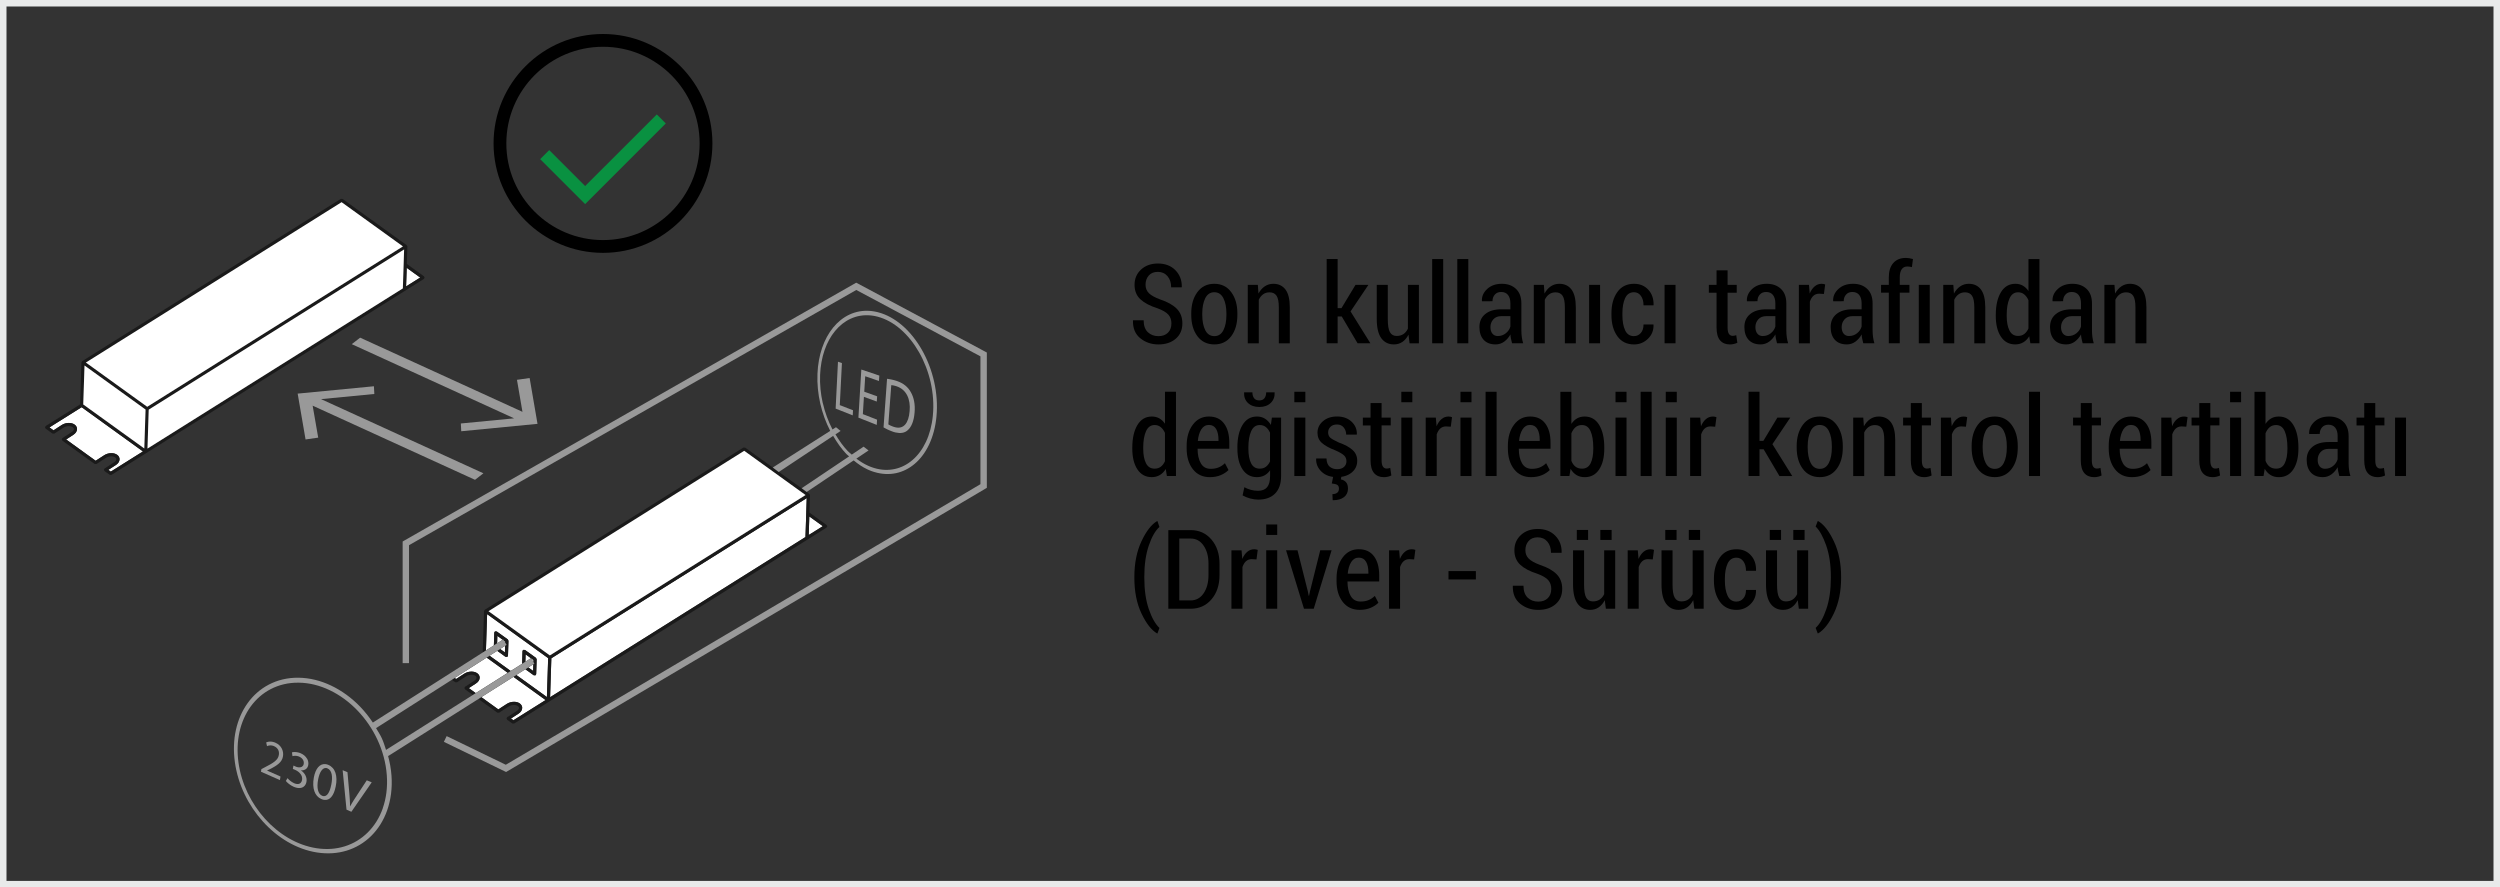 <?xml version="1.0" encoding="UTF-8"?>
<svg xmlns="http://www.w3.org/2000/svg" viewBox="0 0 96.25 34.165">
  <rect x="0" y="0" width="96.25" height="34.165" fill="#333333" stroke="none"/>
  <defs>
    <style>
      .uuid-5db3420f-7965-4d99-82a8-35171aa318bf {
        fill: #fff;
      }

      .uuid-ad6f3a09-f76b-4388-850c-439bf50e7faf {
        fill: #099141;
      }

      .uuid-7e97971f-3d9b-4e29-8d9c-0c300fff077c, .uuid-f8d10827-2e17-4a8f-98ce-a51c00564f4d {
        fill: none;
      }

      .uuid-ddd33750-ab7f-4e1c-bc21-afd2526dc2ca {
        fill: #999;
      }

      .uuid-f8d10827-2e17-4a8f-98ce-a51c00564f4d {
        stroke: #e9eaea;
        stroke-width: .25px;
      }

      .uuid-925ca498-7b92-4bd0-b2fd-b9aae9c1c0fc {
        fill: #1a1a1a;
      }
    </style>
  </defs>
  <g id="uuid-b9996949-8383-4be2-ac48-70a17533287e" data-name="Layer 1"/>
  <g id="uuid-8287aa29-4bac-4b04-bced-561e3418df2b" data-name="Layer 2">
    <g id="uuid-accc57a0-ec95-4127-990e-f80c5495f9a1" data-name="Layer 9">
      <g>
        <g>
          <path class="uuid-7e97971f-3d9b-4e29-8d9c-0c300fff077c" d="M32.689,17.571c-.034-.032-.072-.058-.105-.092-.193-.202-.359-.442-.509-.698l-2.088,1.387,.977,.704-.101-.075,1.826-1.226Z"/>
          <path class="uuid-7e97971f-3d9b-4e29-8d9c-0c300fff077c" d="M34.279,16.38l.046,.02,.049,.02,.025,.009,.025,.008,.024,.007,.024,.006c.078,.018,.149,.018,.212,.001,.063-.018,.118-.053,.165-.106,.047-.053,.085-.123,.114-.21,.029-.087,.049-.191,.058-.311,.01-.115,.007-.224-.008-.325-.015-.101-.044-.194-.086-.277-.042-.082-.096-.154-.164-.213-.068-.059-.148-.105-.242-.137l-.039-.012-.036-.01-.033-.008-.03-.006-.019-.003-.018-.002-.017-.002-.015-.001-.112,1.509,.035,.022,.042,.021Z"/>
          <path class="uuid-7e97971f-3d9b-4e29-8d9c-0c300fff077c" d="M17.877,26.488l.028-.05,.355-.23c.063-.041,.085-.087,.085-.118-.001-.024-.01-.046-.042-.07-.035-.025-.09-.041-.151-.041-.07-0-.147,.02-.205,.058l-.355,.23-.069-.002-.129-.093-2.918,1.861c.077,.129,.159,.255,.223,.392,.066,.143,.111,.296,.161,.446l3.344-2.115-.301-.217-.025-.051Z"/>
          <path class="uuid-7e97971f-3d9b-4e29-8d9c-0c300fff077c" d="M32.049,16.534l.134-.086,.178,.143-.198,.132c.139,.234,.293,.455,.471,.64,.049,.051,.105,.091,.157,.139l.456-.306,.19,.146-.469,.315c.14,.106,.287,.199,.442,.269l.064,.028,.064,.025,.064,.023,.064,.02c.266,.077,.527,.087,.772,.036,.249-.053,.482-.169,.686-.343,.208-.177,.386-.414,.522-.702,.138-.293,.231-.637,.268-1.025,.04-.422,.007-.852-.086-1.266-.093-.414-.246-.808-.446-1.159-.198-.348-.441-.652-.714-.888-.27-.233-.567-.4-.88-.482-.023-.006-.047-.012-.07-.017-.023-.005-.046-.01-.069-.014-.023-.004-.046-.008-.069-.011-.023-.003-.045-.006-.068-.008-.273-.025-.53,.021-.762,.127-.228,.104-.431,.265-.602,.473-.168,.204-.305,.454-.404,.739-.097,.282-.157,.599-.172,.945-.016,.371,.022,.741,.103,1.096,.081,.354,.207,.695,.368,1.006l.003,.005Zm2.104-1.948l.026,.003,.026,.004,.027,.004,.028,.005,.063,.012c.022,.004,.043,.009,.066,.015,.023,.006,.045,.012,.068,.018,.023,.007,.047,.014,.071,.022,.064,.022,.123,.047,.177,.076,.055,.029,.104,.062,.15,.099,.045,.036,.086,.077,.122,.121,.036,.044,.068,.092,.096,.143,.028,.051,.053,.105,.074,.163,.021,.058,.037,.119,.049,.183,.012,.065,.02,.133,.023,.205,.003,.072,.001,.147-.006,.227-.007,.081-.017,.155-.032,.225-.015,.069-.034,.132-.056,.189-.023,.057-.049,.108-.078,.152-.029,.044-.062,.082-.098,.113-.029,.026-.06,.048-.095,.065-.035,.017-.072,.028-.112,.035-.04,.007-.082,.009-.126,.007-.044-.002-.091-.009-.139-.021l-.036-.009-.037-.011-.037-.013-.038-.014c-.03-.012-.06-.024-.088-.036-.028-.012-.055-.024-.081-.036-.025-.012-.05-.024-.073-.037l-.067-.036,.135-1.871Zm-.992-.359l.693,.233-.014,.208-.528-.181-.037,.595,.496,.178-.014,.201-.495-.181-.041,.664,.547,.214-.012,.202-.706-.28,.112-1.852Zm-.899-.301l.152,.052-.083,1.619,.509,.198-.012,.197-.658-.261,.09-1.805Z"/>
          <path class="uuid-7e97971f-3d9b-4e29-8d9c-0c300fff077c" d="M23.215,9.244c2.052,0,3.721-1.669,3.721-3.721s-1.669-3.721-3.721-3.721-3.721,1.669-3.721,3.721,1.669,3.721,3.721,3.721Zm-2.071-3.465l1.384,1.384,2.757-2.757,.348,.347-3.105,3.105-1.731-1.731,.348-.348Z"/>
          <path class="uuid-7e97971f-3d9b-4e29-8d9c-0c300fff077c" d="M12.71,29.667c-.027-.038-.062-.068-.106-.086l-.013-.005-.013-.004-.013-.003-.013-.002c-.032-.003-.064,.005-.094,.022-.03,.017-.059,.044-.085,.081s-.051,.084-.072,.14c-.021,.057-.039,.123-.054,.2-.016,.082-.024,.158-.025,.227s.006,.13,.019,.183,.033,.098,.059,.134c.026,.036,.058,.063,.096,.08l.015,.006,.015,.005,.015,.004,.014,.002c.035,.004,.067-.004,.097-.021,.03-.017,.058-.045,.082-.083,.025-.037,.048-.084,.067-.14,.02-.055,.037-.12,.051-.192,.016-.078,.025-.153,.028-.221,.003-.069-.001-.131-.013-.186-.012-.055-.031-.102-.058-.141Z"/>
          <path class="uuid-7e97971f-3d9b-4e29-8d9c-0c300fff077c" d="M13.76,27.35c-.314-.327-.675-.592-1.062-.777-.382-.183-.786-.285-1.193-.291-.4-.005-.763,.084-1.079,.247-.309,.16-.572,.392-.777,.676-.201,.28-.347,.61-.428,.976-.08,.36-.096,.756-.039,1.172,.057,.412,.18,.809,.355,1.175,.175,.366,.402,.703,.668,.997,.267,.295,.573,.548,.906,.742,.336,.196,.7,.332,1.079,.389,.385,.059,.749,.031,1.08-.072,.336-.105,.637-.287,.887-.533,.254-.251,.454-.57,.584-.94,.131-.376,.189-.805,.155-1.27-.035-.469-.159-.927-.355-1.352-.196-.425-.463-.812-.778-1.141Zm-2.862,1.766c-.009,.058-.028,.11-.055,.156-.027,.046-.063,.088-.107,.127-.043,.039-.095,.074-.152,.11-.058,.035-.122,.07-.192,.106l-.106,.05,.001,.004,.515,.228-.022,.138-.729-.322,.016-.102,.14-.073c.084-.043,.157-.082,.221-.119,.063-.037,.116-.073,.159-.109,.043-.036,.077-.073,.102-.112s.041-.082,.049-.129c.006-.032,.007-.065,.004-.097-.003-.032-.011-.065-.026-.095s-.035-.06-.063-.085c-.028-.026-.063-.049-.106-.067l-.027-.01-.027-.007-.026-.005-.025-.003h-.046l-.042,.005-.038,.01-.033,.012-.032-.142,.041-.016,.045-.011,.048-.005,.051,0,.039,.004,.041,.008,.042,.012,.043,.016c.063,.026,.116,.061,.158,.101,.042,.04,.075,.085,.099,.133,.023,.047,.038,.097,.045,.147,.007,.049,.006,.098-.002,.143Zm.934,.428c-.015,.026-.034,.048-.058,.066-.023,.018-.051,.031-.083,.039s-.067,.012-.107,.01l.001,.004c.036,.024,.069,.052,.098,.084,.029,.032,.054,.068,.073,.106,.019,.038,.033,.079,.04,.121,.007,.042,.007,.086-.001,.129-.007,.038-.019,.074-.037,.104-.017,.031-.04,.057-.067,.078-.027,.021-.059,.036-.095,.046-.036,.009-.077,.012-.121,.007l-.042-.006-.044-.011-.047-.015-.049-.02c-.033-.015-.064-.032-.094-.05-.029-.018-.057-.037-.081-.057-.025-.019-.047-.039-.067-.058l-.049-.054,.065-.108,.04,.044,.057,.052c.021,.018,.045,.035,.071,.052,.025,.017,.052,.031,.08,.044l.032,.013,.03,.01,.028,.006,.026,.004c.031,.003,.058,0,.081-.007,.023-.007,.043-.02,.059-.035l.037-.053,.019-.062c.007-.044,.004-.086-.007-.125-.011-.039-.03-.076-.056-.108-.025-.033-.056-.063-.09-.088-.034-.025-.072-.047-.111-.064l-.091-.039,.023-.129,.09,.041,.026,.01,.028,.008,.028,.006,.028,.004c.022,.002,.045,.001,.066-.002l.058-.02,.045-.042c.012-.018,.021-.04,.026-.067,.005-.025,.005-.051,.001-.078-.004-.026-.013-.053-.027-.078-.014-.025-.034-.049-.059-.071-.025-.022-.057-.041-.094-.057l-.03-.011-.03-.008-.03-.006-.029-.003-.039-.001-.036,.002-.032,.005-.028,.007-.02-.145,.028-.008,.034-.005,.037-.002,.041,.001,.045,.005,.048,.009,.049,.013,.05,.018c.06,.025,.11,.057,.15,.092,.041,.035,.073,.074,.096,.115,.023,.04,.038,.083,.046,.125,.007,.042,.007,.083,0,.123-.006,.033-.017,.063-.032,.089Zm1.092,.737c-.018,.091-.042,.17-.07,.238-.028,.067-.061,.122-.098,.165-.037,.043-.078,.074-.122,.093-.045,.019-.093,.025-.144,.02l-.031-.005-.032-.008-.032-.011-.033-.014c-.059-.026-.112-.065-.155-.114-.043-.049-.078-.109-.103-.179-.025-.07-.04-.15-.044-.238-.004-.089,.003-.186,.022-.291,.017-.09,.04-.168,.068-.235,.029-.067,.062-.122,.1-.165,.038-.043,.081-.075,.126-.095,.046-.02,.095-.028,.146-.023l.029,.004,.03,.006,.03,.009,.03,.011c.066,.028,.122,.069,.168,.12,.046,.052,.081,.114,.105,.185,.024,.072,.038,.152,.039,.241,.002,.088-.007,.184-.029,.286Zm.604,.974l-.187-.082-.149-1.52,.186,.078,.066,.754c.005,.051,.009,.101,.013,.149,.004,.049,.007,.096,.01,.142,.003,.046,.005,.091,.007,.136,.002,.044,.003,.087,.003,.129l.004,.003c.018-.034,.037-.068,.058-.103,.02-.035,.042-.07,.064-.106,.022-.036,.045-.072,.069-.108,.024-.036,.048-.073,.073-.11l.377-.574,.191,.078-.784,1.134Z"/>
          <path class="uuid-ddd33750-ab7f-4e1c-bc21-afd2526dc2ca" d="M12.809,29.568c-.046-.051-.102-.092-.168-.12l-.03-.011-.03-.009-.03-.006-.029-.004c-.051-.004-.1,.004-.146,.023-.046,.02-.088,.051-.126,.095-.038,.043-.072,.099-.1,.165-.028,.067-.052,.145-.068,.235-.019,.105-.026,.203-.022,.291,.004,.088,.019,.168,.044,.238,.025,.07,.059,.13,.103,.179,.043,.049,.096,.088,.155,.114l.033,.014,.032,.011,.032,.008,.031,.005c.051,.006,.099-.001,.144-.02,.045-.019,.086-.05,.122-.093,.037-.043,.07-.098,.098-.165,.028-.067,.052-.147,.07-.238,.022-.102,.031-.198,.029-.286-.002-.089-.015-.169-.039-.241-.024-.072-.059-.134-.105-.185Zm-.056,.647c-.014,.072-.032,.136-.051,.192-.02,.055-.042,.102-.067,.14-.025,.037-.052,.065-.082,.083-.03,.018-.062,.025-.097,.021l-.014-.002-.015-.004-.015-.005-.015-.006c-.038-.017-.07-.044-.096-.08-.026-.036-.045-.081-.059-.134s-.019-.114-.019-.183,.009-.145,.025-.227c.014-.077,.033-.143,.054-.2,.021-.057,.045-.103,.072-.14s.055-.064,.085-.081c.03-.017,.062-.024,.094-.022l.013,.002,.013,.003,.013,.004,.013,.005c.044,.018,.079,.048,.106,.086,.027,.038,.046,.086,.058,.141,.012,.055,.016,.118,.013,.186-.003,.068-.012,.142-.028,.221Z"/>
          <path class="uuid-ddd33750-ab7f-4e1c-bc21-afd2526dc2ca" d="M13.745,30.616c-.025,.037-.049,.074-.073,.11-.024,.036-.047,.072-.069,.108-.022,.036-.043,.071-.064,.106-.02,.035-.039,.069-.058,.103l-.004-.003c-.001-.042-.001-.085-.003-.129-.002-.044-.004-.089-.007-.136-.003-.046-.006-.094-.01-.142-.004-.048-.008-.098-.013-.149l-.066-.754-.186-.078,.149,1.52,.187,.082,.784-1.134-.191-.078-.377,.574Z"/>
          <path class="uuid-ddd33750-ab7f-4e1c-bc21-afd2526dc2ca" d="M11.818,29.206c-.024-.041-.055-.08-.096-.115-.041-.035-.091-.066-.15-.092l-.05-.018-.049-.013-.048-.009-.045-.005-.041-.001-.037,.002-.034,.005-.028,.008,.02,.145,.028-.007,.032-.005,.036-.002,.039,.001,.029,.003,.03,.006,.03,.008,.03,.011c.038,.016,.069,.035,.094,.057,.025,.022,.045,.046,.059,.071,.014,.025,.023,.051,.027,.078,.004,.026,.004,.053-.001,.078-.005,.027-.014,.049-.026,.067l-.045,.042-.058,.02c-.021,.004-.043,.004-.066,.002l-.028-.004-.028-.006-.028-.008-.026-.01-.09-.041-.023,.129,.091,.039c.039,.017,.076,.038,.111,.064,.034,.025,.065,.055,.09,.088,.025,.033,.045,.069,.056,.108,.011,.039,.014,.081,.007,.125l-.019,.062-.037,.053c-.016,.015-.035,.027-.059,.035-.023,.008-.05,.011-.081,.007l-.026-.004-.028-.006-.03-.01-.032-.013c-.028-.012-.055-.027-.08-.044-.025-.016-.049-.034-.071-.052l-.057-.052-.04-.044-.065,.108,.049,.054c.019,.019,.042,.039,.067,.058,.025,.02,.052,.039,.081,.057,.029,.018,.061,.035,.094,.05l.049,.02,.047,.015,.044,.011,.042,.006c.045,.005,.085,.002,.121-.007,.036-.009,.068-.025,.095-.046,.027-.021,.05-.047,.067-.078,.017-.031,.03-.066,.037-.104,.008-.044,.008-.087,.001-.129-.007-.042-.021-.083-.04-.121-.019-.038-.044-.074-.073-.106-.029-.032-.062-.061-.098-.084l-.001-.004c.04,.002,.075-.001,.107-.01s.059-.022,.083-.039c.023-.018,.043-.04,.058-.066,.015-.026,.025-.056,.032-.089,.007-.039,.007-.081-0-.123-.007-.042-.022-.085-.046-.125Z"/>
          <path d="M23.215,9.735c2.323,0,4.213-1.89,4.213-4.213s-1.89-4.213-4.213-4.213-4.213,1.89-4.213,4.213,1.89,4.213,4.213,4.213Zm0-7.934c2.052,0,3.721,1.669,3.721,3.721s-1.669,3.721-3.721,3.721-3.721-1.669-3.721-3.721,1.669-3.721,3.721-3.721Z"/>
          <polygon class="uuid-ad6f3a09-f76b-4388-850c-439bf50e7faf" points="25.633 4.753 25.286 4.406 22.528 7.163 21.145 5.779 20.797 6.127 22.528 7.858 25.633 4.753"/>
          <polygon class="uuid-ddd33750-ab7f-4e1c-bc21-afd2526dc2ca" points="20.391 14.554 19.903 14.623 20.115 15.856 13.865 13 13.543 13.25 19.794 16.106 17.742 16.304 17.758 16.603 20.694 16.318 20.391 14.554"/>
          <polygon class="uuid-ddd33750-ab7f-4e1c-bc21-afd2526dc2ca" points="32.841 15.795 32.332 15.597 32.414 13.978 32.262 13.926 32.172 15.731 32.83 15.992 32.841 15.795"/>
          <polygon class="uuid-ddd33750-ab7f-4e1c-bc21-afd2526dc2ca" points="33.767 16.157 33.22 15.944 33.261 15.279 33.756 15.46 33.77 15.259 33.274 15.081 33.311 14.486 33.84 14.668 33.854 14.46 33.161 14.227 33.049 16.079 33.755 16.359 33.767 16.157"/>
          <path class="uuid-ddd33750-ab7f-4e1c-bc21-afd2526dc2ca" d="M34.158,16.53c.026,.012,.053,.024,.081,.036,.028,.012,.057,.024,.088,.036l.038,.014,.037,.013,.037,.011,.036,.009c.048,.011,.095,.018,.139,.021,.045,.002,.087-0,.126-.007,.04-.007,.077-.019,.112-.035,.035-.017,.066-.038,.095-.065,.036-.031,.069-.069,.098-.113,.03-.044,.056-.095,.078-.152,.023-.057,.041-.12,.056-.189,.015-.069,.025-.144,.032-.225,.007-.079,.009-.155,.006-.227-.003-.072-.011-.14-.023-.205-.012-.065-.029-.126-.049-.183-.021-.058-.045-.112-.074-.163-.027-.051-.059-.099-.096-.143-.036-.044-.077-.084-.122-.121-.045-.037-.095-.07-.15-.099-.054-.029-.113-.054-.177-.076-.024-.008-.048-.015-.071-.022-.023-.007-.046-.013-.068-.018-.022-.006-.044-.011-.066-.015l-.063-.012-.028-.005-.027-.004-.026-.004-.026-.003-.135,1.871,.067,.036c.023,.012,.048,.024,.073,.037Zm.156-1.701l.015,.001,.017,.002,.018,.002,.019,.003,.03,.006,.033,.008,.036,.01,.039,.012c.093,.032,.174,.078,.242,.137,.068,.059,.122,.131,.164,.213,.042,.083,.07,.175,.086,.277,.016,.101,.018,.21,.008,.325-.009,.12-.029,.224-.058,.311-.029,.087-.067,.157-.114,.21-.047,.053-.102,.088-.165,.106-.063,.018-.134,.018-.212-.001l-.024-.006-.024-.007-.025-.008-.025-.009-.049-.02-.046-.02-.042-.021-.035-.022,.112-1.509Z"/>
          <polygon class="uuid-ddd33750-ab7f-4e1c-bc21-afd2526dc2ca" points="32.964 10.883 15.564 20.812 15.502 20.848 15.502 25.531 15.747 25.531 15.747 20.99 32.967 11.164 37.747 13.72 37.747 18.641 19.473 29.443 17.196 28.34 17.089 28.561 19.484 29.722 37.933 18.817 37.993 18.781 37.993 13.572 32.964 10.883"/>
          <path class="uuid-ddd33750-ab7f-4e1c-bc21-afd2526dc2ca" d="M10.756,28.693c-.042-.04-.095-.074-.158-.101l-.043-.016-.042-.012-.041-.008-.039-.004-.051-0-.048,.005-.045,.011-.041,.016,.032,.142,.033-.012,.038-.01,.042-.005h.046l.025,.003,.026,.005,.027,.007,.027,.01c.043,.018,.078,.041,.106,.067,.028,.026,.048,.055,.063,.085s.023,.063,.026,.095c.003,.033,.002,.065-.004,.097-.008,.048-.024,.09-.049,.129s-.059,.076-.102,.112c-.043,.036-.096,.071-.159,.109-.063,.037-.136,.076-.221,.119l-.14,.073-.016,.102,.729,.322,.022-.138-.515-.228-.001-.004,.106-.05c.07-.036,.135-.07,.192-.106,.058-.035,.109-.071,.152-.11,.044-.039,.08-.08,.107-.127,.028-.047,.046-.098,.055-.156,.008-.045,.009-.094,.002-.143-.007-.049-.021-.099-.045-.147-.024-.048-.056-.093-.099-.133Z"/>
          <polygon class="uuid-5db3420f-7965-4d99-82a8-35171aa318bf" points="31.159 19.883 31.136 20.598 31.679 20.258 31.159 19.883"/>
          <path class="uuid-5db3420f-7965-4d99-82a8-35171aa318bf" d="M19.517,27.097c.081-.053,.178-.078,.272-.078,.081,0,.16,.019,.223,.064,.058,.041,.093,.104,.093,.17-.001,.087-.055,.166-.141,.221l-.292,.189,.094,.067,1.24-.778-1.24-.894-1.235,.781,.655,.472,.332-.215Z"/>
          <path class="uuid-5db3420f-7965-4d99-82a8-35171aa318bf" d="M17.505,26.101l.055,.04,.319-.207c.081-.052,.178-.078,.272-.078,.081,0,.16,.019,.223,.064,.058,.041,.093,.104,.093,.169-.001,.087-.055,.166-.141,.221l-.279,.181,.268,.193,1.235-.781-.814-.587-1.23,.785Z"/>
          <path class="uuid-925ca498-7b92-4bd0-b2fd-b9aae9c1c0fc" d="M18.327,26.311c.086-.055,.14-.134,.141-.221,.001-.065-.034-.128-.093-.169-.063-.045-.142-.064-.223-.064-.093,0-.19,.025-.272,.078l-.319,.207-.055-.04-.111,.071,.129,.093,.069,.002,.355-.23c.058-.038,.134-.058,.205-.058,.061-0,.117,.016,.151,.041,.032,.024,.041,.046,.042,.07,.001,.031-.022,.077-.085,.118l-.355,.23-.028,.05,.025,.051,.301,.217,.112-.071-.268-.193,.279-.181Z"/>
          <polygon class="uuid-5db3420f-7965-4d99-82a8-35171aa318bf" points="21.179 26.842 31.01 20.676 31.059 19.176 21.227 25.343 21.179 26.842"/>
          <path class="uuid-5db3420f-7965-4d99-82a8-35171aa318bf" d="M21.104,25.339l-2.35-1.694-.045,1.397,.305-.195,.016-.486c.001-.023,.014-.043,.034-.053l.063,.005,.424,.305,.025,.052-.018,.566c-.001,.023-.014,.043-.034,.053l-.063-.005-.317-.229-.297,.189,.815,.588,.439-.278,.015-.483c.001-.023,.014-.043,.034-.053l.063,.005,.423,.305,.025,.052-.018,.566c-.001,.023-.014,.043-.034,.053l-.063-.005-.319-.23-.351,.222,1.179,.85,.048-1.5Z"/>
          <path class="uuid-925ca498-7b92-4bd0-b2fd-b9aae9c1c0fc" d="M18.755,23.644l2.35,1.694-.048,1.5-1.179-.85-.112,.071,1.24,.894-1.24,.778-.094-.067,.292-.189c.086-.055,.14-.134,.141-.221,.001-.065-.034-.128-.093-.17-.063-.045-.142-.064-.223-.064-.093,0-.19,.026-.272,.078l-.332,.215-.655-.472-.112,.071,.729,.525,.069,.002,.367-.238c.058-.038,.135-.059,.205-.058,.061-0,.116,.016,.151,.041,.032,.024,.041,.046,.042,.07,.001,.031-.022,.078-.085,.118l-.367,.238-.028,.05,.025,.051,.2,.144,.069,.002,12.026-7.543,.029-.05-.026-.052-.661-.477,.022-.67-.025-.052-.102-.074-.002,.001-.092-.068-.977-.704-.008,.005-.23-.173,.002-.001-1.063-.766-.069-.002-9.957,6.245-.028,.05-0,.001-.051,1.596,.125-.08,.045-1.397Zm12.404-3.761l.52,.375-.543,.34,.023-.715Zm-.1-.707l-.048,1.499-9.832,6.167,.048-1.499,9.832-6.166Zm-2.407-1.821l2.362,1.704-9.845,6.175-2.362-1.703,9.845-6.175Z"/>
          <polygon class="uuid-925ca498-7b92-4bd0-b2fd-b9aae9c1c0fc" points="18.736 25.316 19.55 25.904 19.662 25.833 18.847 25.245 18.736 25.316"/>
          <polygon class="uuid-5db3420f-7965-4d99-82a8-35171aa318bf" points="31.014 19.059 28.652 17.356 18.807 23.531 21.169 25.234 31.014 19.059"/>
          <polygon class="uuid-5db3420f-7965-4d99-82a8-35171aa318bf" points="15.635 11.026 16.178 10.686 15.658 10.311 15.635 11.026"/>
          <path class="uuid-5db3420f-7965-4d99-82a8-35171aa318bf" d="M1.903,16.455l.157,.113,.319-.207c.081-.052,.178-.078,.271-.078,.081,0,.16,.019,.223,.064,.058,.041,.093,.104,.093,.17-.001,.087-.055,.166-.141,.221l-.279,.181,1.137,.82,.332-.215c.081-.052,.178-.078,.272-.078,.081,0,.16,.019,.223,.064,.058,.041,.093,.104,.093,.17-.001,.087-.055,.166-.141,.221l-.292,.189,.094,.067,1.24-.778-2.361-1.703-1.24,.778Z"/>
          <path class="uuid-925ca498-7b92-4bd0-b2fd-b9aae9c1c0fc" d="M16.349,10.691l-.025-.052-.661-.477,.022-.67-.026-.052-2.47-1.781-.069-.002L3.164,13.903l-.029,.05-.052,1.618-1.322,.829-.029,.05,.025,.052,.265,.191,.069,.002,.355-.23c.058-.038,.134-.058,.205-.058,.061-0,.117,.016,.151,.041,.032,.024,.041,.046,.042,.07,.001,.031-.022,.077-.085,.118l-.355,.229-.028,.05,.025,.051,1.244,.897,.069,.002,.367-.238c.058-.038,.134-.058,.205-.058,.061-0,.116,.016,.151,.041,.032,.024,.041,.046,.042,.07,.001,.031-.022,.078-.085,.118l-.367,.238-.028,.05,.025,.051,.2,.144,.069,.002,12.026-7.543,.029-.05Zm-12.085,7.467l-.094-.067,.292-.189c.086-.056,.14-.134,.141-.221,.001-.065-.034-.128-.093-.17-.063-.045-.142-.064-.223-.064-.093,0-.19,.026-.272,.078l-.332,.215-1.137-.82,.279-.181c.086-.056,.14-.134,.141-.221,.001-.065-.034-.128-.093-.17-.063-.045-.142-.064-.223-.064-.093,0-.19,.025-.271,.078l-.319,.207-.157-.113,1.24-.778,2.361,1.703-1.24,.778Zm1.291-.892l-2.35-1.694,.048-1.5,2.35,1.695-.048,1.499Zm-2.249-3.308L13.151,7.784l2.362,1.703L5.668,15.662l-2.362-1.704Zm12.204-2.855l-9.832,6.167,.048-1.499,9.832-6.167-.048,1.499Zm.125-.077l.023-.715,.52,.375-.543,.34Z"/>
          <polygon class="uuid-5db3420f-7965-4d99-82a8-35171aa318bf" points="5.678 17.27 15.51 11.103 15.558 9.604 5.726 15.771 5.678 17.27"/>
          <polygon class="uuid-5db3420f-7965-4d99-82a8-35171aa318bf" points="13.151 7.784 3.306 13.958 5.668 15.662 15.513 9.487 13.151 7.784"/>
          <polygon class="uuid-5db3420f-7965-4d99-82a8-35171aa318bf" points="3.205 15.572 5.555 17.266 5.604 15.767 3.254 14.072 3.205 15.572"/>
          <polygon class="uuid-5db3420f-7965-4d99-82a8-35171aa318bf" points="19.14 24.767 19.356 24.629 19.149 24.48 19.14 24.767"/>
          <polygon class="uuid-5db3420f-7965-4d99-82a8-35171aa318bf" points="19.448 24.862 19.255 24.985 19.439 25.118 19.448 24.862"/>
          <polygon class="uuid-5db3420f-7965-4d99-82a8-35171aa318bf" points="19.393 24.656 19.451 24.748 19.453 24.699 19.393 24.656"/>
          <path class="uuid-925ca498-7b92-4bd0-b2fd-b9aae9c1c0fc" d="M19.524,25.29c.02-.01,.034-.03,.034-.053l.018-.566-.025-.052-.424-.305-.063-.005c-.021,.01-.034,.03-.034,.053l-.016,.486,.125-.08,.009-.286,.206,.149,.014-.009,.023,.036,.06,.043-.002,.049,.051,.08-.054,.035-.008,.255-.184-.133-.111,.071,.317,.229,.063,.005Z"/>
          <polygon class="uuid-5db3420f-7965-4d99-82a8-35171aa318bf" points="20.235 25.192 20.226 25.476 20.439 25.341 20.536 25.493 20.539 25.411 20.235 25.192"/>
          <polygon class="uuid-5db3420f-7965-4d99-82a8-35171aa318bf" points="20.533 25.573 20.339 25.695 20.525 25.829 20.533 25.573"/>
          <path class="uuid-925ca498-7b92-4bd0-b2fd-b9aae9c1c0fc" d="M20.61,26.002c.02-.01,.034-.03,.034-.053l.018-.566-.025-.052-.423-.305-.063-.005c-.021,.01-.034,.03-.034,.053l-.015,.483,.125-.079,.009-.284,.304,.219-.003,.082,.035,.055-.038,.024-.008,.257-.186-.134-.112,.071,.319,.23,.063,.005Z"/>
          <path class="uuid-ddd33750-ab7f-4e1c-bc21-afd2526dc2ca" d="M14.949,29.106l3.47-2.195,.112-.071,1.235-.781,.112-.071,.351-.222,.112-.071,.194-.123,.038-.024-.035-.055-.096-.152-.213,.135-.125,.079-.439,.278-.112,.071-1.235,.781-.112,.071-3.344,2.115c-.05-.15-.095-.302-.161-.446-.063-.137-.146-.263-.223-.392l2.918-1.861,.111-.071,1.23-.785,.111-.071,.297-.189,.111-.071,.192-.123,.054-.035-.051-.08-.058-.092-.023-.036-.014,.009-.216,.138-.125,.08-.305,.195-.125,.08-4.23,2.698c-.145-.215-.304-.419-.481-.603-.333-.346-.716-.626-1.126-.821-.404-.192-.833-.299-1.263-.303-.423-.004-.807,.093-1.139,.267-.326,.171-.602,.417-.817,.718-.211,.296-.364,.645-.448,1.031-.083,.38-.099,.796-.039,1.234,.06,.433,.19,.85,.374,1.235,.184,.384,.423,.74,.702,1.049,.28,.311,.602,.578,.952,.782,.354,.207,.737,.351,1.136,.413,.405,.063,.79,.035,1.139-.071,.355-.109,.675-.299,.939-.559,.27-.264,.483-.6,.621-.991,.14-.398,.203-.852,.167-1.343-.019-.261-.067-.517-.135-.768l.01,.016Zm-.209,2.006c-.129,.371-.33,.689-.584,.94-.25,.247-.55,.429-.887,.533-.33,.103-.695,.13-1.08,.072-.378-.058-.743-.194-1.079-.389-.333-.194-.639-.446-.906-.742-.265-.294-.493-.632-.668-.997-.175-.366-.299-.763-.355-1.175-.057-.416-.04-.811,.039-1.172,.081-.365,.227-.696,.428-.976,.205-.284,.467-.516,.777-.676,.315-.163,.679-.253,1.079-.247,.407,.005,.812,.108,1.193,.291,.387,.185,.747,.45,1.062,.777,.316,.328,.582,.716,.778,1.141,.196,.424,.321,.882,.355,1.352,.034,.464-.023,.893-.155,1.27Z"/>
          <path class="uuid-ddd33750-ab7f-4e1c-bc21-afd2526dc2ca" d="M29.98,18.173l.008-.005,2.088-1.387c.149,.256,.316,.495,.509,.698,.033,.034,.071,.06,.105,.092l-1.826,1.226,.101,.075,.092,.068,.002-.001,1.807-1.213c.169,.138,.345,.261,.536,.348,.023,.01,.045,.02,.068,.03,.023,.01,.046,.018,.068,.027,.023,.008,.046,.017,.068,.024,.023,.007,.045,.015,.068,.021,.281,.083,.556,.095,.814,.042,.263-.054,.51-.176,.726-.359,.221-.186,.41-.436,.554-.74,.147-.309,.247-.673,.286-1.082,.043-.447,.008-.904-.09-1.342-.099-.439-.261-.857-.473-1.229-.211-.369-.468-.69-.758-.939-.286-.246-.602-.421-.933-.506-.025-.006-.049-.012-.074-.017-.024-.005-.049-.01-.073-.014-.024-.004-.049-.008-.072-.011-.024-.003-.048-.006-.071-.008-.288-.025-.559,.026-.803,.139-.239,.111-.454,.283-.633,.503-.176,.216-.32,.48-.423,.781-.101,.297-.164,.632-.179,.996-.016,.39,.024,.779,.109,1.152,.085,.369,.215,.723,.382,1.047l-2.209,1.409-.002,.001,.23,.173Zm1.697-2.65c-.081-.355-.119-.725-.103-1.096,.015-.345,.074-.663,.172-.945,.098-.285,.236-.535,.404-.739,.171-.208,.374-.369,.602-.473,.232-.106,.489-.152,.762-.127,.022,.002,.045,.005,.068,.008,.023,.003,.045,.007,.069,.011,.023,.004,.046,.009,.069,.014,.023,.005,.047,.011,.07,.017,.313,.082,.61,.249,.88,.482,.273,.237,.516,.54,.714,.888,.2,.351,.353,.745,.446,1.159,.093,.414,.126,.844,.086,1.266-.036,.387-.13,.732-.268,1.025-.136,.288-.314,.525-.522,.702-.204,.174-.437,.291-.686,.343-.245,.052-.506,.042-.772-.036l-.064-.02-.064-.023-.064-.025-.064-.028c-.155-.07-.301-.163-.442-.269l.469-.315-.19-.146-.456,.306c-.052-.047-.108-.087-.157-.139-.178-.186-.332-.406-.471-.64l.198-.132-.178-.143-.134,.086-.003-.005c-.161-.31-.287-.651-.368-1.006Z"/>
          <polygon class="uuid-ddd33750-ab7f-4e1c-bc21-afd2526dc2ca" points="18.449 18.348 18.611 18.222 12.36 15.366 14.412 15.168 14.396 14.871 11.46 15.154 11.764 16.919 12.251 16.849 12.037 15.618 18.288 18.473 18.449 18.348"/>
        </g>
        <g>
          <path d="M45.1,12.456c0-.139-.04-.253-.119-.343-.079-.089-.218-.17-.418-.244-.284-.089-.502-.203-.654-.343s-.229-.326-.229-.56c0-.238,.084-.435,.252-.589,.169-.155,.385-.232,.647-.232,.28,0,.505,.086,.674,.258s.251,.388,.246,.646l-.005,.013h-.405c0-.178-.047-.32-.142-.431-.094-.109-.218-.164-.372-.164-.149,0-.266,.047-.348,.142-.083,.095-.124,.212-.124,.354,0,.132,.044,.24,.131,.326s.234,.167,.44,.243c.276,.091,.486,.208,.631,.354,.144,.146,.216,.334,.216,.565,0,.247-.085,.443-.255,.59s-.393,.22-.668,.22c-.267,0-.498-.079-.695-.237-.196-.158-.291-.385-.284-.68l.004-.013h.407c0,.205,.055,.358,.163,.46,.109,.101,.244,.151,.405,.151,.156,0,.279-.044,.367-.132,.089-.088,.134-.206,.134-.354Z"/>
          <path d="M45.863,12.067c0-.335,.079-.608,.237-.821,.157-.214,.375-.32,.65-.32s.493,.106,.651,.32c.159,.213,.238,.486,.238,.821v.056c0,.336-.079,.609-.236,.82-.158,.211-.375,.317-.649,.317-.278,0-.497-.106-.654-.317-.158-.211-.237-.484-.237-.82v-.056Zm.424,.056c0,.24,.039,.436,.115,.589,.077,.152,.194,.229,.353,.229,.154,0,.27-.077,.347-.229,.077-.153,.115-.35,.115-.588v-.056c0-.236-.039-.432-.116-.586-.078-.154-.194-.231-.35-.231s-.271,.077-.349,.231c-.076,.154-.115,.35-.115,.586v.056Z"/>
          <path d="M48.427,10.967l.024,.335c.064-.119,.145-.212,.241-.277,.098-.066,.208-.099,.331-.099,.199,0,.355,.073,.467,.22,.111,.147,.167,.376,.167,.687v1.385h-.422v-1.383c0-.212-.029-.361-.088-.449-.06-.087-.148-.131-.268-.131-.097,0-.18,.025-.249,.076s-.125,.12-.167,.209v1.678h-.424v-2.25h.387Z"/>
          <path d="M51.657,12.185h-.158v1.031h-.422v-3.244h.422v1.891h.148l.54-.896h.497l-.688,1.023,.764,1.227h-.493l-.609-1.031Z"/>
          <path d="M54.225,12.888c-.061,.119-.139,.211-.232,.275-.095,.064-.204,.097-.329,.097-.206,0-.367-.08-.484-.239-.116-.159-.175-.407-.175-.742v-1.312h.425v1.316c0,.241,.027,.41,.083,.506,.056,.097,.14,.145,.254,.145,.104,0,.192-.023,.265-.072,.073-.049,.13-.118,.172-.208v-1.687h.424v2.25h-.359l-.042-.328Z"/>
          <path d="M55.563,13.217h-.424v-3.244h.424v3.244Z"/>
          <path d="M56.53,13.217h-.424v-3.244h.424v3.244Z"/>
          <path d="M58.214,13.217c-.019-.068-.032-.129-.043-.182-.011-.054-.017-.106-.02-.159-.06,.11-.139,.202-.236,.275-.098,.072-.209,.109-.334,.109-.2,0-.354-.06-.462-.179s-.161-.282-.161-.489c0-.212,.074-.379,.224-.501,.148-.122,.356-.183,.622-.183h.346v-.231c0-.137-.031-.244-.092-.321-.061-.076-.148-.115-.262-.115-.103,0-.185,.033-.244,.1-.061,.067-.091,.152-.091,.256l-.403,.002-.004-.012c-.009-.175,.06-.329,.203-.462,.145-.133,.333-.199,.565-.199,.224,0,.404,.065,.543,.196s.208,.317,.208,.561v1.044c0,.086,.006,.169,.017,.25s.028,.161,.052,.24h-.428Zm-.545-.28c.115,0,.217-.036,.306-.107s.146-.158,.175-.259v-.399h-.352c-.131,0-.232,.041-.306,.124-.073,.082-.11,.182-.11,.298,0,.104,.025,.188,.075,.25s.12,.094,.212,.094Z"/>
          <path d="M59.439,10.967l.024,.335c.064-.119,.145-.212,.241-.277,.098-.066,.208-.099,.331-.099,.199,0,.355,.073,.467,.22,.111,.147,.167,.376,.167,.687v1.385h-.422v-1.383c0-.212-.029-.361-.088-.449-.06-.087-.148-.131-.268-.131-.097,0-.18,.025-.249,.076s-.125,.12-.167,.209v1.678h-.424v-2.25h.387Z"/>
          <path d="M61.603,13.217h-.422v-2.25h.422v2.25Z"/>
          <path d="M62.911,12.94c.104,0,.19-.04,.261-.121,.07-.08,.104-.188,.104-.326h.381l.004,.013c.006,.212-.065,.391-.214,.536s-.327,.219-.536,.219c-.277,0-.492-.106-.643-.317-.151-.211-.227-.481-.227-.81v-.079c0-.327,.075-.598,.227-.811,.15-.212,.365-.318,.643-.318,.225,0,.407,.075,.548,.228,.141,.151,.209,.349,.204,.592l-.004,.01h-.383c0-.149-.033-.271-.101-.365-.067-.093-.155-.14-.265-.14-.158,0-.272,.076-.343,.229-.069,.152-.104,.345-.104,.576v.079c0,.235,.034,.429,.104,.58,.069,.15,.184,.227,.344,.227Z"/>
          <path d="M64.508,13.217h-.422v-2.25h.422v2.25Z"/>
          <path d="M66.512,10.407v.56h.352v.302h-.352v1.339c0,.116,.018,.199,.053,.249,.035,.049,.082,.073,.141,.073,.023,0,.046-.002,.066-.006s.045-.011,.073-.019l.043,.291c-.04,.02-.085,.035-.134,.047-.05,.012-.101,.018-.153,.018-.162,0-.288-.053-.378-.157s-.136-.27-.136-.496v-1.339h-.297v-.302h.297v-.56h.425Z"/>
          <path d="M68.415,13.217c-.019-.068-.032-.129-.043-.182-.011-.054-.017-.106-.02-.159-.06,.11-.139,.202-.236,.275-.098,.072-.209,.109-.334,.109-.2,0-.354-.06-.462-.179s-.161-.282-.161-.489c0-.212,.074-.379,.224-.501,.148-.122,.356-.183,.622-.183h.346v-.231c0-.137-.031-.244-.092-.321-.061-.076-.148-.115-.262-.115-.103,0-.185,.033-.244,.1-.061,.067-.091,.152-.091,.256l-.403,.002-.004-.012c-.009-.175,.06-.329,.203-.462,.145-.133,.333-.199,.565-.199,.224,0,.404,.065,.543,.196s.208,.317,.208,.561v1.044c0,.086,.006,.169,.017,.25s.028,.161,.052,.24h-.428Zm-.545-.28c.115,0,.217-.036,.306-.107s.146-.158,.175-.259v-.399h-.352c-.131,0-.232,.041-.306,.124-.073,.082-.11,.182-.11,.298,0,.104,.025,.188,.075,.25s.12,.094,.212,.094Z"/>
          <path d="M70.222,11.318l-.183-.011c-.089,0-.163,.027-.222,.08-.059,.054-.104,.129-.137,.226v1.604h-.424v-2.25h.389l.029,.333c.05-.118,.113-.21,.191-.275,.077-.066,.167-.099,.269-.099,.026,0,.051,.002,.073,.007,.023,.005,.044,.011,.062,.018l-.048,.368Z"/>
          <path d="M71.736,13.217c-.019-.068-.032-.129-.043-.182-.011-.054-.017-.106-.02-.159-.06,.11-.139,.202-.236,.275-.098,.072-.209,.109-.334,.109-.2,0-.354-.06-.462-.179s-.161-.282-.161-.489c0-.212,.074-.379,.224-.501,.148-.122,.356-.183,.622-.183h.346v-.231c0-.137-.031-.244-.092-.321-.061-.076-.148-.115-.262-.115-.103,0-.185,.033-.244,.1-.061,.067-.091,.152-.091,.256l-.403,.002-.004-.012c-.009-.175,.06-.329,.203-.462,.145-.133,.333-.199,.565-.199,.224,0,.404,.065,.543,.196s.208,.317,.208,.561v1.044c0,.086,.006,.169,.017,.25s.028,.161,.052,.24h-.428Zm-.545-.28c.115,0,.217-.036,.306-.107s.146-.158,.175-.259v-.399h-.352c-.131,0-.232,.041-.306,.124-.073,.082-.11,.182-.11,.298,0,.104,.025,.188,.075,.25s.12,.094,.212,.094Z"/>
          <path d="M72.719,13.217v-1.948h-.298v-.302h.298v-.289c0-.238,.058-.423,.174-.553,.115-.131,.277-.195,.485-.195,.041,0,.084,.004,.128,.011,.044,.008,.091,.019,.143,.032l-.04,.311c-.026-.007-.054-.013-.083-.017-.029-.005-.061-.007-.096-.007-.094,0-.166,.036-.215,.108-.05,.072-.074,.176-.074,.31v.289h.372v.302h-.372v1.948h-.422Z"/>
          <path d="M74.295,13.217h-.422v-2.25h.422v2.25Z"/>
          <path d="M75.203,10.967l.024,.335c.064-.119,.145-.212,.241-.277,.098-.066,.208-.099,.331-.099,.199,0,.355,.073,.467,.22,.111,.147,.167,.376,.167,.687v1.385h-.422v-1.383c0-.212-.029-.361-.088-.449-.06-.087-.148-.131-.268-.131-.097,0-.18,.025-.249,.076s-.125,.12-.167,.209v1.678h-.424v-2.25h.387Z"/>
          <path d="M76.838,12.119c0-.36,.066-.649,.197-.867,.132-.218,.317-.326,.556-.326,.106,0,.202,.023,.287,.071,.084,.048,.157,.117,.218,.207v-1.231h.423v3.244h-.35l-.044-.271c-.062,.103-.139,.181-.229,.234-.09,.053-.193,.08-.31,.08-.237,0-.421-.101-.553-.301-.131-.2-.196-.466-.196-.798v-.043Zm.42,.043c0,.236,.036,.424,.106,.562,.07,.14,.181,.209,.33,.209,.095,0,.175-.024,.24-.074,.066-.05,.12-.121,.161-.212v-1.09c-.041-.093-.096-.167-.162-.222s-.146-.082-.236-.082c-.15,0-.261,.08-.332,.24s-.107,.368-.107,.625v.043Z"/>
          <path d="M80.182,13.217c-.019-.068-.032-.129-.043-.182-.011-.054-.017-.106-.02-.159-.06,.11-.139,.202-.236,.275-.098,.072-.209,.109-.334,.109-.2,0-.354-.06-.462-.179s-.161-.282-.161-.489c0-.212,.074-.379,.224-.501,.148-.122,.356-.183,.622-.183h.346v-.231c0-.137-.031-.244-.092-.321-.061-.076-.148-.115-.262-.115-.103,0-.185,.033-.244,.1-.061,.067-.091,.152-.091,.256l-.403,.002-.004-.012c-.009-.175,.06-.329,.203-.462,.145-.133,.333-.199,.565-.199,.224,0,.404,.065,.543,.196s.208,.317,.208,.561v1.044c0,.086,.006,.169,.017,.25s.028,.161,.052,.24h-.428Zm-.545-.28c.115,0,.217-.036,.306-.107s.146-.158,.175-.259v-.399h-.352c-.131,0-.232,.041-.306,.124-.073,.082-.11,.182-.11,.298,0,.104,.025,.188,.075,.25s.12,.094,.212,.094Z"/>
          <path d="M81.407,10.967l.024,.335c.064-.119,.145-.212,.241-.277,.098-.066,.208-.099,.331-.099,.199,0,.355,.073,.467,.22,.111,.147,.167,.376,.167,.687v1.385h-.422v-1.383c0-.212-.029-.361-.088-.449-.06-.087-.148-.131-.268-.131-.097,0-.18,.025-.249,.076s-.125,.12-.167,.209v1.678h-.424v-2.25h.387Z"/>
          <path d="M43.594,17.229c0-.36,.066-.649,.197-.867,.132-.218,.317-.326,.556-.326,.106,0,.202,.023,.287,.071,.084,.048,.157,.117,.218,.207v-1.231h.423v3.244h-.35l-.044-.271c-.062,.103-.139,.181-.229,.234-.09,.053-.193,.08-.31,.08-.237,0-.421-.101-.553-.301-.131-.2-.196-.466-.196-.798v-.043Zm.42,.043c0,.236,.036,.424,.106,.562,.07,.14,.181,.209,.33,.209,.095,0,.175-.024,.24-.074,.066-.05,.12-.121,.161-.212v-1.09c-.041-.093-.096-.167-.162-.222s-.146-.082-.236-.082c-.15,0-.261,.08-.332,.24s-.107,.368-.107,.625v.043Z"/>
          <path d="M46.582,18.371c-.28,0-.5-.103-.658-.308-.159-.205-.238-.473-.238-.801v-.098c0-.33,.079-.601,.237-.812,.157-.211,.364-.316,.619-.316,.257,0,.452,.091,.586,.272s.2,.425,.2,.731v.237h-1.221c0,.229,.041,.416,.124,.56,.082,.143,.209,.214,.379,.214,.118,0,.221-.019,.309-.056,.087-.036,.167-.09,.241-.161l.137,.263c-.075,.077-.174,.143-.296,.195-.123,.053-.263,.079-.419,.079Zm-.04-2.011c-.122,0-.219,.057-.291,.169-.072,.113-.117,.263-.135,.448h.796v-.048c0-.169-.03-.307-.09-.411-.061-.105-.154-.158-.28-.158Z"/>
          <path d="M47.639,17.229c0-.36,.065-.649,.197-.867s.317-.326,.558-.326c.116,0,.219,.027,.309,.084,.089,.056,.164,.136,.226,.24l.039-.283h.354v2.254c0,.288-.077,.512-.23,.669-.154,.157-.371,.235-.651,.235-.095,0-.197-.014-.307-.043-.108-.029-.206-.069-.294-.119l.068-.315c.076,.043,.159,.076,.249,.101,.089,.024,.183,.036,.279,.036,.158,0,.274-.047,.35-.14,.075-.094,.112-.235,.112-.426v-.223c-.062,.088-.134,.153-.218,.198-.084,.044-.181,.066-.29,.066-.236,0-.421-.101-.553-.301s-.197-.466-.197-.798v-.043Zm1.431-2.125l.004,.012c.006,.164-.046,.297-.153,.399s-.252,.154-.436,.154-.33-.052-.438-.154-.157-.235-.15-.399l.004-.012h.316c0,.093,.021,.168,.064,.226s.11,.086,.203,.086c.089,0,.155-.029,.199-.087,.043-.059,.065-.134,.065-.225h.32Zm-1.007,2.168c0,.237,.035,.426,.104,.564,.069,.138,.179,.207,.33,.207,.095,0,.175-.023,.24-.072s.119-.117,.159-.206v-1.106c-.04-.091-.094-.163-.159-.216s-.146-.079-.238-.079c-.149,0-.26,.08-.33,.24-.071,.16-.106,.368-.106,.625v.043Z"/>
          <path d="M50.256,15.486h-.424v-.403h.424v.403Zm0,2.841h-.424v-2.25h.424v2.25Z"/>
          <path d="M51.838,17.759c0-.088-.028-.161-.087-.22s-.17-.125-.335-.198c-.231-.088-.404-.183-.52-.285s-.173-.234-.173-.395c0-.174,.069-.321,.209-.443s.32-.183,.544-.183c.231,0,.418,.066,.56,.2,.141,.134,.209,.296,.203,.485l-.004,.013h-.407c0-.106-.032-.198-.095-.275-.063-.077-.148-.115-.257-.115s-.192,.03-.253,.09c-.061,.061-.09,.131-.09,.211,0,.086,.025,.154,.077,.203,.053,.049,.164,.112,.334,.19,.235,.083,.413,.18,.531,.289,.119,.109,.178,.247,.178,.411,0,.188-.071,.34-.215,.457s-.332,.176-.564,.176c-.253,0-.451-.07-.596-.211-.146-.141-.214-.306-.207-.494l.004-.013h.394c.005,.146,.047,.251,.123,.315,.077,.064,.173,.097,.288,.097,.112,0,.2-.029,.264-.087,.062-.058,.094-.13,.094-.219Zm-.193,.578l-.022,.12c.079,.014,.145,.049,.196,.105,.052,.056,.078,.14,.078,.252,0,.136-.051,.244-.152,.325-.103,.08-.248,.12-.437,.12l-.01-.235c.074,0,.136-.017,.182-.052,.047-.034,.069-.087,.069-.158,0-.069-.021-.117-.062-.145-.042-.026-.112-.045-.213-.055l.055-.278h.315Z"/>
          <path d="M53.191,15.517v.56h.352v.302h-.352v1.339c0,.116,.018,.199,.053,.249,.035,.049,.082,.073,.141,.073,.023,0,.046-.002,.066-.006s.045-.011,.073-.019l.043,.291c-.04,.02-.085,.035-.134,.047-.05,.012-.101,.018-.153,.018-.162,0-.288-.053-.378-.157s-.136-.27-.136-.496v-1.339h-.297v-.302h.297v-.56h.425Z"/>
          <path d="M54.375,15.486h-.424v-.403h.424v.403Zm0,2.841h-.424v-2.25h.424v2.25Z"/>
          <path d="M55.856,16.428l-.183-.011c-.089,0-.163,.027-.222,.08-.059,.054-.104,.129-.137,.226v1.604h-.424v-2.25h.389l.029,.333c.05-.118,.113-.21,.191-.275,.077-.066,.167-.099,.269-.099,.026,0,.051,.002,.073,.007,.023,.005,.044,.011,.062,.018l-.048,.368Z"/>
          <path d="M56.652,15.486h-.424v-.403h.424v.403Zm0,2.841h-.424v-2.25h.424v2.25Z"/>
          <path d="M57.619,18.327h-.424v-3.244h.424v3.244Z"/>
          <path d="M58.949,18.371c-.28,0-.5-.103-.658-.308-.159-.205-.238-.473-.238-.801v-.098c0-.33,.079-.601,.237-.812,.157-.211,.364-.316,.619-.316,.257,0,.452,.091,.586,.272s.2,.425,.2,.731v.237h-1.221c0,.229,.041,.416,.124,.56,.082,.143,.209,.214,.379,.214,.118,0,.221-.019,.309-.056,.087-.036,.167-.09,.241-.161l.137,.263c-.075,.077-.174,.143-.296,.195-.123,.053-.263,.079-.419,.079Zm-.04-2.011c-.122,0-.219,.057-.291,.169-.072,.113-.117,.263-.135,.448h.796v-.048c0-.169-.03-.307-.09-.411-.061-.105-.154-.158-.28-.158Z"/>
          <path d="M61.765,17.272c0,.333-.065,.6-.196,.799-.131,.2-.316,.3-.557,.3-.122,0-.228-.027-.318-.082s-.166-.135-.226-.24l-.046,.278h-.348v-3.244h.424v1.237c.06-.091,.132-.161,.217-.211,.084-.049,.183-.073,.295-.073,.241,0,.428,.108,.559,.325s.196,.506,.196,.868v.043Zm-.424-.043c0-.261-.035-.47-.104-.628s-.18-.237-.332-.237c-.099,0-.182,.028-.248,.085-.066,.058-.119,.134-.158,.231v1.064c.038,.096,.09,.169,.157,.222,.067,.052,.151,.077,.253,.077,.151,0,.261-.068,.329-.206,.069-.139,.104-.326,.104-.565v-.043Z"/>
          <path d="M62.621,15.486h-.424v-.403h.424v.403Zm0,2.841h-.424v-2.25h.424v2.25Z"/>
          <path d="M63.588,18.327h-.424v-3.244h.424v3.244Z"/>
          <path d="M64.556,15.486h-.424v-.403h.424v.403Zm0,2.841h-.424v-2.25h.424v2.25Z"/>
          <path d="M66.036,16.428l-.183-.011c-.089,0-.163,.027-.222,.08-.059,.054-.104,.129-.137,.226v1.604h-.424v-2.25h.389l.029,.333c.05-.118,.113-.21,.191-.275,.077-.066,.167-.099,.269-.099,.026,0,.051,.002,.073,.007,.023,.005,.044,.011,.062,.018l-.048,.368Z"/>
          <path d="M67.899,17.296h-.158v1.031h-.422v-3.244h.422v1.891h.148l.54-.896h.497l-.688,1.023,.764,1.227h-.493l-.609-1.031Z"/>
          <path d="M69.172,17.177c0-.335,.079-.608,.237-.821,.157-.214,.375-.32,.65-.32s.493,.106,.651,.32c.159,.213,.238,.486,.238,.821v.056c0,.336-.079,.609-.236,.82-.158,.211-.375,.317-.649,.317-.278,0-.497-.106-.654-.317-.158-.211-.237-.484-.237-.82v-.056Zm.424,.056c0,.24,.039,.436,.115,.589,.077,.152,.194,.229,.353,.229,.154,0,.27-.077,.347-.229,.077-.153,.115-.35,.115-.588v-.056c0-.236-.039-.432-.116-.586-.078-.154-.194-.231-.35-.231s-.271,.077-.349,.231c-.076,.154-.115,.35-.115,.586v.056Z"/>
          <path d="M71.736,16.077l.024,.335c.064-.119,.145-.212,.241-.277,.098-.066,.208-.099,.331-.099,.199,0,.355,.073,.467,.22,.111,.147,.167,.376,.167,.687v1.385h-.422v-1.383c0-.212-.029-.361-.088-.449-.06-.087-.148-.131-.268-.131-.097,0-.18,.025-.249,.076s-.125,.12-.167,.209v1.678h-.424v-2.25h.387Z"/>
          <path d="M73.991,15.517v.56h.352v.302h-.352v1.339c0,.116,.018,.199,.053,.249,.035,.049,.082,.073,.141,.073,.023,0,.046-.002,.066-.006s.045-.011,.073-.019l.043,.291c-.04,.02-.085,.035-.134,.047-.05,.012-.101,.018-.153,.018-.162,0-.288-.053-.378-.157s-.136-.27-.136-.496v-1.339h-.297v-.302h.297v-.56h.425Z"/>
          <path d="M75.69,16.428l-.183-.011c-.089,0-.163,.027-.222,.08-.059,.054-.104,.129-.137,.226v1.604h-.424v-2.25h.389l.029,.333c.05-.118,.113-.21,.191-.275,.077-.066,.167-.099,.269-.099,.026,0,.051,.002,.073,.007,.023,.005,.044,.011,.062,.018l-.048,.368Z"/>
          <path d="M75.908,17.177c0-.335,.079-.608,.237-.821,.157-.214,.375-.32,.65-.32s.493,.106,.651,.32c.159,.213,.238,.486,.238,.821v.056c0,.336-.079,.609-.236,.82-.158,.211-.375,.317-.649,.317-.278,0-.497-.106-.654-.317-.158-.211-.237-.484-.237-.82v-.056Zm.424,.056c0,.24,.039,.436,.115,.589,.077,.152,.194,.229,.353,.229,.154,0,.27-.077,.347-.229,.077-.153,.115-.35,.115-.588v-.056c0-.236-.039-.432-.116-.586-.078-.154-.194-.231-.35-.231s-.271,.077-.349,.231c-.076,.154-.115,.35-.115,.586v.056Z"/>
          <path d="M78.541,18.327h-.424v-3.244h.424v3.244Z"/>
          <path d="M80.535,15.517v.56h.352v.302h-.352v1.339c0,.116,.018,.199,.053,.249,.035,.049,.082,.073,.141,.073,.023,0,.046-.002,.066-.006s.045-.011,.073-.019l.043,.291c-.04,.02-.085,.035-.134,.047-.05,.012-.101,.018-.153,.018-.162,0-.288-.053-.378-.157s-.136-.27-.136-.496v-1.339h-.297v-.302h.297v-.56h.425Z"/>
          <path d="M82.082,18.371c-.28,0-.5-.103-.658-.308-.159-.205-.238-.473-.238-.801v-.098c0-.33,.079-.601,.237-.812,.157-.211,.364-.316,.619-.316,.257,0,.452,.091,.586,.272s.2,.425,.2,.731v.237h-1.221c0,.229,.041,.416,.124,.56,.082,.143,.209,.214,.379,.214,.118,0,.221-.019,.309-.056,.087-.036,.167-.09,.241-.161l.137,.263c-.075,.077-.174,.143-.296,.195-.123,.053-.263,.079-.419,.079Zm-.04-2.011c-.122,0-.219,.057-.291,.169-.072,.113-.117,.263-.135,.448h.796v-.048c0-.169-.03-.307-.09-.411-.061-.105-.154-.158-.28-.158Z"/>
          <path d="M84.174,16.428l-.183-.011c-.089,0-.163,.027-.222,.08-.059,.054-.104,.129-.137,.226v1.604h-.424v-2.25h.389l.029,.333c.05-.118,.113-.21,.191-.275,.077-.066,.167-.099,.269-.099,.026,0,.051,.002,.073,.007,.023,.005,.044,.011,.062,.018l-.048,.368Z"/>
          <path d="M85.097,15.517v.56h.352v.302h-.352v1.339c0,.116,.018,.199,.053,.249,.035,.049,.082,.073,.141,.073,.023,0,.046-.002,.066-.006s.045-.011,.073-.019l.043,.291c-.04,.02-.085,.035-.134,.047-.05,.012-.101,.018-.153,.018-.162,0-.288-.053-.378-.157s-.136-.27-.136-.496v-1.339h-.297v-.302h.297v-.56h.425Z"/>
          <path d="M86.282,15.486h-.424v-.403h.424v.403Zm0,2.841h-.424v-2.25h.424v2.25Z"/>
          <path d="M88.489,17.272c0,.333-.065,.6-.196,.799-.131,.2-.316,.3-.557,.3-.122,0-.228-.027-.318-.082s-.166-.135-.226-.24l-.046,.278h-.348v-3.244h.424v1.237c.06-.091,.132-.161,.217-.211,.084-.049,.183-.073,.295-.073,.241,0,.428,.108,.559,.325s.196,.506,.196,.868v.043Zm-.424-.043c0-.261-.035-.47-.104-.628s-.18-.237-.332-.237c-.099,0-.182,.028-.248,.085-.066,.058-.119,.134-.158,.231v1.064c.038,.096,.09,.169,.157,.222,.067,.052,.151,.077,.253,.077,.151,0,.261-.068,.329-.206,.069-.139,.104-.326,.104-.565v-.043Z"/>
          <path d="M90.063,18.327c-.019-.068-.032-.129-.043-.182-.011-.054-.017-.106-.02-.159-.06,.11-.139,.202-.236,.275-.098,.072-.209,.109-.334,.109-.2,0-.354-.06-.462-.179s-.161-.282-.161-.489c0-.212,.074-.379,.224-.501,.148-.122,.356-.183,.622-.183h.346v-.231c0-.137-.031-.244-.092-.321-.061-.076-.148-.115-.262-.115-.103,0-.185,.033-.244,.1-.061,.067-.091,.152-.091,.256l-.403,.002-.004-.012c-.009-.175,.06-.329,.203-.462,.145-.133,.333-.199,.565-.199,.224,0,.404,.065,.543,.196s.208,.317,.208,.561v1.044c0,.086,.006,.169,.017,.25s.028,.161,.052,.24h-.428Zm-.545-.28c.115,0,.217-.036,.306-.107s.146-.158,.175-.259v-.399h-.352c-.131,0-.232,.041-.306,.124-.073,.082-.11,.182-.11,.298,0,.104,.025,.188,.075,.25s.12,.094,.212,.094Z"/>
          <path d="M91.448,15.517v.56h.352v.302h-.352v1.339c0,.116,.018,.199,.053,.249,.035,.049,.082,.073,.141,.073,.023,0,.046-.002,.066-.006s.045-.011,.073-.019l.043,.291c-.04,.02-.085,.035-.134,.047-.05,.012-.101,.018-.153,.018-.162,0-.288-.053-.378-.157s-.136-.27-.136-.496v-1.339h-.297v-.302h.297v-.56h.425Z"/>
          <path d="M92.632,18.327h-.422v-2.25h.422v2.25Z"/>
          <path d="M43.673,22.21c0-.525,.092-.983,.275-1.374,.184-.39,.384-.648,.601-.774h.012l.077,.225c-.158,.142-.295,.38-.409,.716-.115,.335-.173,.736-.173,1.204v.041c0,.467,.058,.868,.173,1.202,.114,.334,.251,.576,.409,.726l-.077,.212h-.012c-.218-.126-.418-.382-.602-.768-.183-.385-.274-.844-.274-1.376v-.033Z"/>
          <path d="M44.981,23.436v-3.027h.858c.327,0,.595,.121,.802,.363,.207,.243,.311,.555,.311,.937v.43c0,.383-.104,.695-.311,.937s-.475,.361-.802,.361h-.858Zm.422-2.703v2.383h.437c.208,0,.375-.091,.499-.273,.125-.183,.188-.417,.188-.704v-.435c0-.282-.062-.515-.188-.697-.124-.183-.291-.273-.499-.273h-.437Z"/>
          <path d="M48.376,21.538l-.183-.011c-.089,0-.163,.027-.222,.08-.059,.054-.104,.129-.137,.226v1.604h-.424v-2.25h.389l.029,.333c.05-.118,.113-.21,.191-.275,.077-.066,.167-.099,.269-.099,.026,0,.051,.002,.073,.007,.023,.005,.044,.011,.062,.018l-.048,.368Z"/>
          <path d="M49.173,20.595h-.424v-.403h.424v.403Zm0,2.841h-.424v-2.25h.424v2.25Z"/>
          <path d="M50.35,22.76l.035,.177h.013l.038-.177,.393-1.574h.437l-.687,2.25h-.376l-.69-2.25h.441l.396,1.574Z"/>
          <path d="M52.353,23.48c-.28,0-.5-.103-.658-.308-.159-.205-.238-.473-.238-.801v-.098c0-.33,.079-.601,.237-.812,.157-.211,.364-.316,.619-.316,.257,0,.452,.091,.586,.272s.2,.425,.2,.731v.237h-1.221c0,.229,.041,.416,.124,.56,.082,.143,.209,.214,.379,.214,.118,0,.221-.019,.309-.056,.087-.036,.167-.09,.241-.161l.137,.263c-.075,.077-.174,.143-.296,.195-.123,.053-.263,.079-.419,.079Zm-.04-2.011c-.122,0-.219,.057-.291,.169-.072,.113-.117,.263-.135,.448h.796v-.048c0-.169-.03-.307-.09-.411-.061-.105-.154-.158-.28-.158Z"/>
          <path d="M54.444,21.538l-.183-.011c-.089,0-.163,.027-.222,.08-.059,.054-.104,.129-.137,.226v1.604h-.424v-2.25h.389l.029,.333c.05-.118,.113-.21,.191-.275,.077-.066,.167-.099,.269-.099,.026,0,.051,.002,.073,.007,.023,.005,.044,.011,.062,.018l-.048,.368Z"/>
          <path d="M56.821,22.309h-1.054v-.322h1.054v.322Z"/>
          <path d="M59.724,22.676c0-.139-.04-.253-.119-.343-.079-.089-.218-.17-.418-.244-.284-.089-.502-.203-.654-.343s-.229-.326-.229-.56c0-.238,.084-.435,.252-.589,.169-.155,.385-.232,.647-.232,.28,0,.505,.086,.674,.258s.251,.388,.246,.646l-.005,.013h-.405c0-.178-.047-.32-.142-.431-.094-.109-.218-.164-.372-.164-.149,0-.266,.047-.348,.142-.083,.095-.124,.212-.124,.354,0,.132,.044,.24,.131,.326s.234,.167,.44,.243c.276,.091,.486,.208,.631,.354,.144,.146,.216,.334,.216,.565,0,.247-.085,.443-.255,.59s-.393,.22-.668,.22c-.267,0-.498-.079-.695-.237-.196-.158-.291-.385-.284-.68l.004-.013h.407c0,.205,.055,.358,.163,.46,.109,.101,.244,.151,.405,.151,.156,0,.279-.044,.367-.132,.089-.088,.134-.206,.134-.354Z"/>
          <path d="M61.782,23.108c-.061,.119-.139,.211-.232,.275-.095,.064-.204,.097-.329,.097-.206,0-.367-.08-.484-.239-.116-.159-.175-.407-.175-.742v-1.312h.425v1.316c0,.241,.027,.41,.083,.506,.056,.097,.14,.145,.254,.145,.104,0,.192-.023,.265-.072,.073-.049,.13-.118,.172-.208v-1.687h.424v2.25h-.359l-.042-.328Zm-.64-2.321h-.435v-.385h.435v.385Zm.906,0h-.435v-.385h.435v.385Z"/>
          <path d="M63.632,21.538l-.183-.011c-.089,0-.163,.027-.222,.08-.059,.054-.104,.129-.137,.226v1.604h-.424v-2.25h.389l.029,.333c.05-.118,.113-.21,.191-.275,.077-.066,.167-.099,.269-.099,.026,0,.051,.002,.073,.007,.023,.005,.044,.011,.062,.018l-.048,.368Z"/>
          <path d="M65.188,23.108c-.061,.119-.139,.211-.232,.275-.095,.064-.204,.097-.329,.097-.206,0-.367-.08-.484-.239-.116-.159-.175-.407-.175-.742v-1.312h.425v1.316c0,.241,.027,.41,.083,.506,.056,.097,.14,.145,.254,.145,.104,0,.192-.023,.265-.072,.073-.049,.13-.118,.172-.208v-1.687h.424v2.25h-.359l-.042-.328Zm-.64-2.321h-.435v-.385h.435v.385Zm.906,0h-.435v-.385h.435v.385Z"/>
          <path d="M66.856,23.16c.104,0,.19-.04,.261-.121,.07-.08,.104-.188,.104-.326h.381l.004,.013c.006,.212-.065,.391-.214,.536s-.327,.219-.536,.219c-.277,0-.492-.106-.643-.317-.151-.211-.227-.481-.227-.81v-.079c0-.327,.075-.598,.227-.811,.15-.212,.365-.318,.643-.318,.225,0,.407,.075,.548,.228,.141,.151,.209,.349,.204,.592l-.004,.01h-.383c0-.149-.033-.271-.101-.365-.067-.093-.155-.14-.265-.14-.158,0-.272,.076-.343,.229-.069,.152-.104,.345-.104,.576v.079c0,.235,.034,.429,.104,.58,.069,.15,.184,.227,.344,.227Z"/>
          <path d="M69.211,23.108c-.061,.119-.139,.211-.232,.275-.095,.064-.204,.097-.329,.097-.206,0-.367-.08-.484-.239-.116-.159-.175-.407-.175-.742v-1.312h.425v1.316c0,.241,.027,.41,.083,.506,.056,.097,.14,.145,.254,.145,.104,0,.192-.023,.265-.072,.073-.049,.13-.118,.172-.208v-1.687h.424v2.25h-.359l-.042-.328Zm-.64-2.321h-.435v-.385h.435v.385Zm.906,0h-.435v-.385h.435v.385Z"/>
          <path d="M70.883,22.243c0,.526-.094,.984-.279,1.372-.187,.389-.39,.646-.608,.771h-.013l-.081-.212c.156-.142,.294-.381,.41-.719,.117-.337,.176-.74,.176-1.209v-.041c0-.464-.06-.865-.18-1.205-.12-.341-.255-.583-.406-.728l.081-.212h.013c.218,.125,.42,.384,.607,.777,.187,.393,.28,.85,.28,1.371v.033Z"/>
        </g>
        <rect class="uuid-f8d10827-2e17-4a8f-98ce-a51c00564f4d" x=".125" y=".125" width="96" height="33.915"/>
      </g>
    </g>
  </g>
</svg>